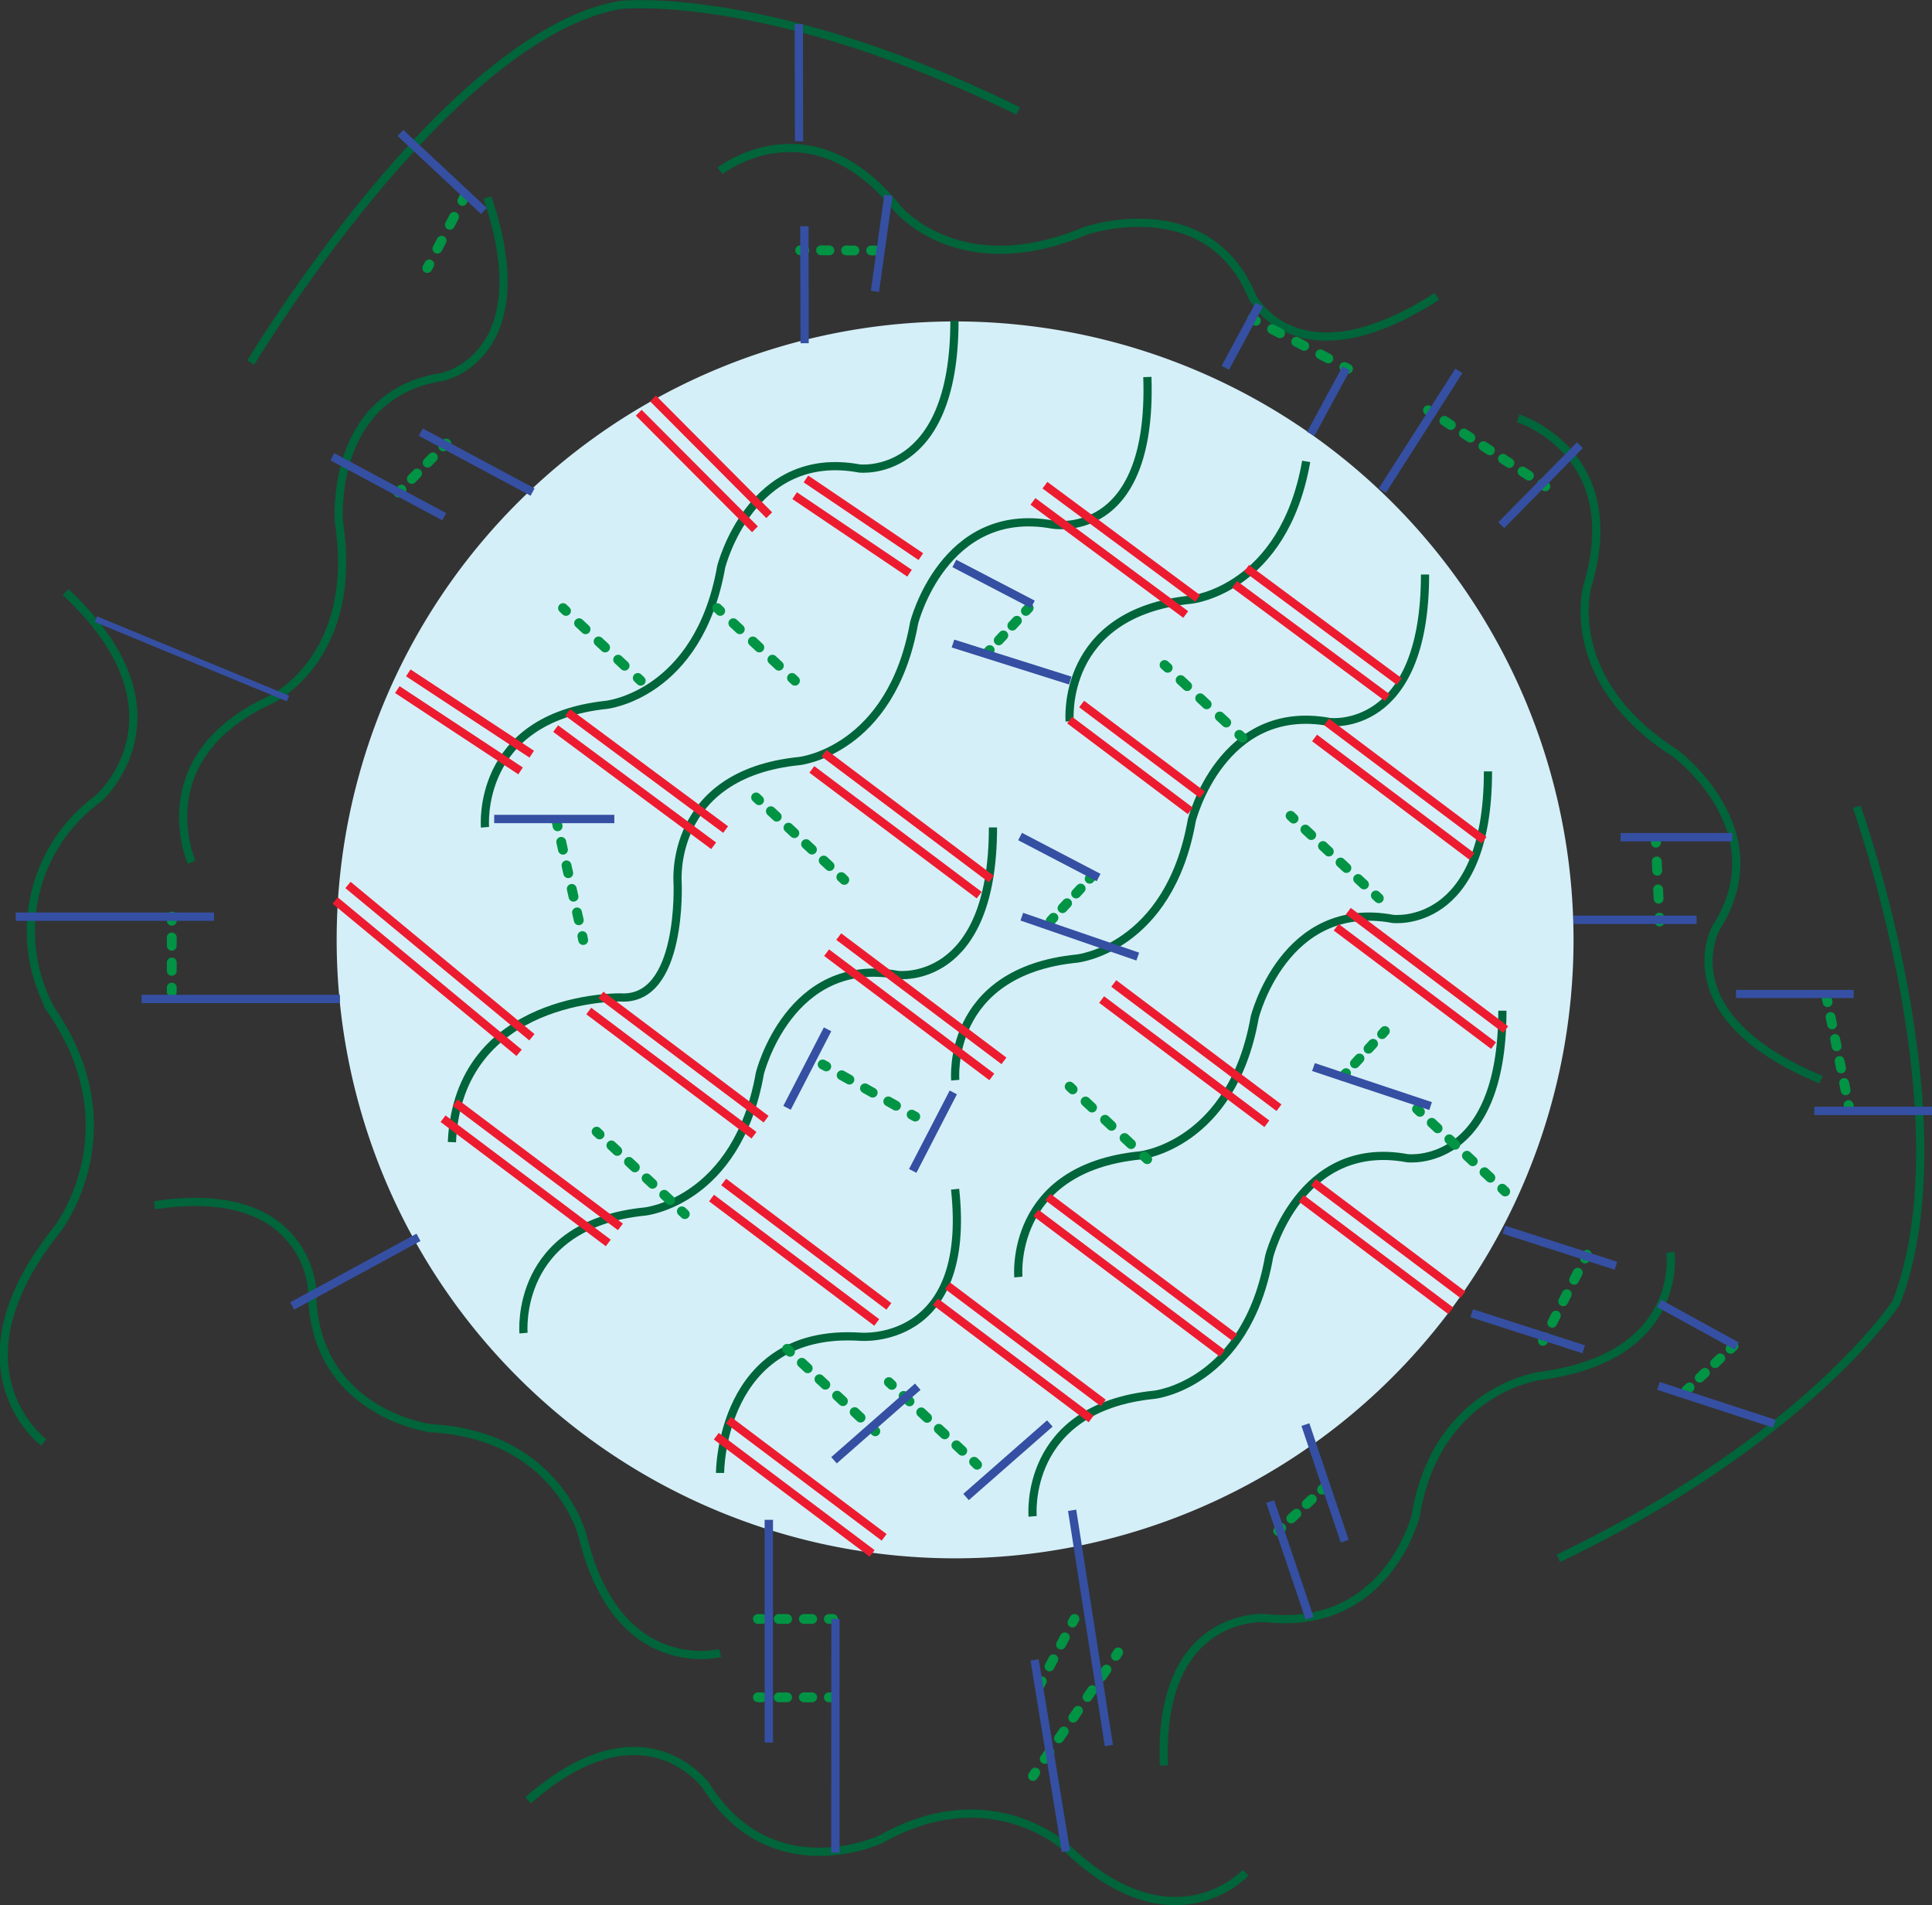 <?xml version="1.0" encoding="UTF-8"?> <svg xmlns="http://www.w3.org/2000/svg" viewBox="0 0 117.87 116.23"><rect x="0" y="0" width="117.87" height="116.23" fill="#333333" stroke="none"/> <defs> <style>.cls-1{fill:#d5eff8;}.cls-10,.cls-11,.cls-12,.cls-13,.cls-14,.cls-15,.cls-16,.cls-17,.cls-18,.cls-19,.cls-2,.cls-20,.cls-21,.cls-22,.cls-23,.cls-24,.cls-25,.cls-26,.cls-27,.cls-28,.cls-29,.cls-3,.cls-4,.cls-5,.cls-6,.cls-7,.cls-8,.cls-9{fill:none;}.cls-2{stroke:#00653a;stroke-miterlimit:10;}.cls-2,.cls-3{stroke-width:0.5px;}.cls-3{stroke:#ed1b2f;}.cls-10,.cls-11,.cls-12,.cls-13,.cls-14,.cls-15,.cls-16,.cls-17,.cls-18,.cls-19,.cls-20,.cls-21,.cls-22,.cls-23,.cls-24,.cls-25,.cls-26,.cls-27,.cls-28,.cls-29,.cls-3,.cls-4,.cls-5,.cls-6,.cls-7,.cls-8,.cls-9{stroke-linejoin:round;}.cls-10,.cls-11,.cls-12,.cls-13,.cls-14,.cls-15,.cls-16,.cls-17,.cls-18,.cls-19,.cls-20,.cls-21,.cls-22,.cls-23,.cls-24,.cls-25,.cls-26,.cls-27,.cls-28,.cls-29,.cls-4,.cls-5,.cls-6,.cls-7,.cls-8,.cls-9{stroke:#009444;stroke-linecap:round;stroke-width:0.6px;}.cls-5{stroke-dasharray:0.46 0.91;}.cls-6{stroke-dasharray:0.57 1.14;}.cls-7{stroke-dasharray:0.49 0.98;}.cls-8{stroke-dasharray:0.43 0.86;}.cls-9{stroke-dasharray:0.43 0.86;}.cls-10{stroke-dasharray:0.5 1.01;}.cls-11{stroke-dasharray:0.51 1.02;}.cls-12{stroke-dasharray:0.51 1.02;}.cls-13{stroke-dasharray:0.49 0.98;}.cls-14{stroke-dasharray:0.49 0.98;}.cls-15{stroke-dasharray:0.49 0.98;}.cls-16{stroke-dasharray:0.49 0.98;}.cls-17{stroke-dasharray:0.49 0.98;}.cls-18{stroke-dasharray:0.54 1.09;}.cls-19{stroke-dasharray:0.54 1.09;}.cls-20{stroke-dasharray:0.41 0.81;}.cls-21{stroke-dasharray:0.41 0.81;}.cls-22{stroke-dasharray:0.41 0.81;}.cls-23{stroke-dasharray:0.54 1.09;}.cls-24{stroke-dasharray:0.54 1.09;}.cls-25{stroke-dasharray:0.51 1.02;}.cls-26{stroke-dasharray:0.55 1.11;}.cls-27{stroke-dasharray:0.47 0.95;}.cls-28{stroke-dasharray:0.46 0.92;}.cls-29{stroke-dasharray:0.55 1.09;}.cls-30{fill:#354fa2;}</style> </defs> <title>Ресурс 2</title> <g id="Слой_2" data-name="Слой 2"> <g id="Layer_1" data-name="Layer 1"> <path class="cls-1" d="M96,57.34A37.73,37.73,0,1,1,58.27,19.61,37.73,37.73,0,0,1,96,57.34Z"></path> <path class="cls-2" d="M29.59,50.47S29,43.85,37,43c0,0,5.62-.6,7-8.42,0,0,1.81-7.23,8.43-6,0,0,5.8.7,5.8-9"></path> <path class="cls-2" d="M11.69,52.6s-2.86-6.39,4.86-9.93c0,0,5.4-2.52,4.13-10.8,0,0-.67-7.82,6.34-8.88,0,0,6-1.28,2.72-10.94"></path> <path class="cls-2" d="M2.67,88s-6-4.46.82-13c0,0,4.71-6-.37-13.38A10,10,0,0,1,6,48.72s5.94-5.19-2-12.6"></path> <path class="cls-2" d="M43.93,100.85s-6.26,1.63-8.39-7.16c0,0-1.53-6.15-9.29-6.56,0,0-7.25-.95-7.21-8.48,0,0-.3-6.54-9.61-5.12"></path> <path class="cls-2" d="M76,114.25s-4.39,4.75-10.92-1.5c0,0-4.6-4.36-11.36-.53,0,0-6.62,3.1-10.64-3.26,0,0-3.78-5.34-10.86.87"></path> <path class="cls-2" d="M101.91,76.39s.94,6.41-8,7.56c0,0-6.28.85-7.54,8.52,0,0-1.74,7.1-9.21,6.24,0,0-6.54-.42-6.15,9"></path> <path class="cls-2" d="M43.93,10.42s5.5-4.33,10.82,2.29c0,0,3.76,4.62,11.48,1.37,0,0,7.42-2.55,10.16,4,0,0,2.71,5.52,11.27,0"></path> <path class="cls-2" d="M92.62,25.52s6.68,2.08,4.23,10.22c0,0-1.68,5.71,5.37,10.23,0,0,6.31,4.67,2.47,10.64,0,0-3,5.36,6.41,9.26"></path> <path class="cls-2" d="M65.26,44s-.6-6.62,7.43-7.42c0,0,5.62-.6,7-8.43"></path> <path class="cls-2" d="M43.93,89.86s0-8.85,8.54-8.31c0,0,6.85.63,5.8-9"></path> <path class="cls-2" d="M31.94,81.33s-.6-6.62,7.42-7.42c0,0,5.62-.6,7-8.43,0,0,1.8-7.23,8.42-6,0,0,5.8.7,5.8-9"></path> <path class="cls-2" d="M58.28,65.9s-.6-6.62,7.43-7.42c0,0,5.62-.6,7-8.43,0,0,1.81-7.23,8.43-6,0,0,5.8.7,5.8-9"></path> <path class="cls-2" d="M62.13,77.91s-.61-6.62,7.42-7.42c0,0,5.62-.61,7-8.43,0,0,1.8-7.23,8.43-6,0,0,5.8.7,5.8-9"></path> <path class="cls-2" d="M63,92.51s-.6-6.62,7.43-7.42c0,0,5.62-.61,7-8.43,0,0,1.81-7.23,8.43-6,0,0,5.8.7,5.8-9"></path> <path class="cls-2" d="M70,23c.34,10.13-5.8,9-5.8,9-6.62-1.2-8.43,6-8.43,6-1.4,7.83-7,8.43-7,8.43-8,.8-7.43,7.42-7.43,7.42s.33,7.27-3.51,7c0,0-9.86-.16-10.26,8.83"></path> <path class="cls-2" d="M15.3,22.12s12-20,22.55-21.82c0,0,9.08-1,24.27,6.47"></path> <path class="cls-2" d="M113.28,49.22s6.77,19,2.41,30.25c0,0-5.42,8.32-20.62,15.6"></path> <line class="cls-3" x1="84.64" y1="42.56" x2="75.32" y2="35.65"></line> <line class="cls-3" x1="85.37" y1="41.58" x2="76.05" y2="34.67"></line> <line class="cls-3" x1="72.34" y1="37.49" x2="63.02" y2="30.59"></line> <line class="cls-3" x1="73.07" y1="36.51" x2="63.75" y2="29.6"></line> <line class="cls-3" x1="55.49" y1="34.97" x2="48.48" y2="30.24"></line> <line class="cls-3" x1="56.18" y1="33.96" x2="49.17" y2="29.22"></line> <line class="cls-3" x1="46.06" y1="32.29" x2="38.97" y2="25.18"></line> <line class="cls-3" x1="46.93" y1="31.43" x2="39.84" y2="24.31"></line> <line class="cls-3" x1="43.54" y1="51.6" x2="33.9" y2="44.45"></line> <line class="cls-3" x1="44.27" y1="50.61" x2="34.63" y2="43.46"></line> <line class="cls-3" x1="31.76" y1="47.03" x2="24.24" y2="42.07"></line> <line class="cls-3" x1="32.44" y1="46.01" x2="24.91" y2="41.05"></line> <line class="cls-3" x1="31.67" y1="64.23" x2="20.45" y2="54.94"></line> <line class="cls-3" x1="32.45" y1="63.28" x2="21.23" y2="53.99"></line> <line class="cls-3" x1="46" y1="69.26" x2="35.92" y2="61.68"></line> <line class="cls-3" x1="46.74" y1="68.28" x2="36.66" y2="60.7"></line> <line class="cls-3" x1="37.11" y1="75.83" x2="27.03" y2="68.25"></line> <line class="cls-3" x1="37.85" y1="74.85" x2="27.77" y2="67.27"></line> <line class="cls-3" x1="53.49" y1="80.68" x2="43.41" y2="73.09"></line> <line class="cls-3" x1="54.23" y1="79.7" x2="44.15" y2="72.11"></line> <line class="cls-3" x1="60.51" y1="65.7" x2="50.43" y2="58.12"></line> <line class="cls-3" x1="61.25" y1="64.72" x2="51.17" y2="57.14"></line> <line class="cls-3" x1="77.29" y1="68.56" x2="67.21" y2="60.98"></line> <line class="cls-3" x1="78.03" y1="67.58" x2="67.95" y2="60"></line> <line class="cls-3" x1="91.12" y1="63.79" x2="81.52" y2="56.57"></line> <line class="cls-3" x1="91.86" y1="62.81" x2="82.26" y2="55.59"></line> <line class="cls-3" x1="89.8" y1="52.25" x2="80.2" y2="45.02"></line> <line class="cls-3" x1="90.54" y1="51.26" x2="80.93" y2="44.04"></line> <line class="cls-3" x1="72.62" y1="49.47" x2="65.26" y2="43.93"></line> <line class="cls-3" x1="73.36" y1="48.49" x2="65.99" y2="42.95"></line> <line class="cls-3" x1="59.74" y1="54.61" x2="49.53" y2="46.94"></line> <line class="cls-3" x1="60.48" y1="53.63" x2="50.27" y2="45.95"></line> <line class="cls-3" x1="74.58" y1="82.57" x2="63.2" y2="74"></line> <line class="cls-3" x1="75.32" y1="81.59" x2="63.93" y2="73.03"></line> <line class="cls-3" x1="66.57" y1="86.57" x2="57.07" y2="79.42"></line> <line class="cls-3" x1="67.31" y1="85.59" x2="57.81" y2="78.44"></line> <line class="cls-3" x1="88.51" y1="79.97" x2="79.39" y2="73.11"></line> <line class="cls-3" x1="89.25" y1="78.99" x2="80.13" y2="72.13"></line> <line class="cls-3" x1="53.21" y1="94.77" x2="43.7" y2="87.62"></line> <line class="cls-3" x1="53.94" y1="93.79" x2="44.44" y2="86.64"></line> <line class="cls-4" x1="112.83" y1="67.66" x2="112.78" y2="67.42"></line> <line class="cls-5" x1="112.6" y1="66.52" x2="111.59" y2="61.59"></line> <line class="cls-4" x1="111.5" y1="61.14" x2="111.45" y2="60.9"></line> <line class="cls-4" x1="101.25" y1="56.22" x2="101.24" y2="55.98"></line> <line class="cls-6" x1="101.19" y1="54.83" x2="101.05" y2="51.99"></line> <line class="cls-4" x1="101.03" y1="51.41" x2="101.01" y2="51.17"></line> <line class="cls-4" x1="94.13" y1="81.8" x2="94.25" y2="81.58"></line> <line class="cls-7" x1="94.7" y1="80.7" x2="96.48" y2="77.21"></line> <line class="cls-4" x1="96.7" y1="76.78" x2="96.82" y2="76.55"></line> <line class="cls-4" x1="102.89" y1="84.81" x2="103.08" y2="84.64"></line> <line class="cls-8" x1="103.7" y1="84.05" x2="105.26" y2="82.58"></line> <line class="cls-4" x1="105.58" y1="82.29" x2="105.76" y2="82.12"></line> <line class="cls-4" x1="77.98" y1="93.4" x2="78.16" y2="93.22"></line> <line class="cls-9" x1="78.78" y1="92.64" x2="80.35" y2="91.17"></line> <line class="cls-4" x1="80.66" y1="90.88" x2="80.84" y2="90.71"></line> <line class="cls-4" x1="63.44" y1="102.79" x2="63.56" y2="102.57"></line> <line class="cls-10" x1="64.03" y1="101.67" x2="65.2" y2="99.44"></line> <line class="cls-4" x1="65.43" y1="98.99" x2="65.55" y2="98.77"></line> <line class="cls-4" x1="63.02" y1="108.35" x2="63.16" y2="108.14"></line> <line class="cls-11" x1="63.74" y1="107.31" x2="67.79" y2="101.44"></line> <line class="cls-4" x1="68.08" y1="101.02" x2="68.22" y2="100.81"></line> <line class="cls-4" x1="46.24" y1="98.77" x2="46.49" y2="98.77"></line> <line class="cls-12" x1="47.51" y1="98.77" x2="50.06" y2="98.77"></line> <line class="cls-4" x1="50.57" y1="98.77" x2="50.82" y2="98.77"></line> <line class="cls-4" x1="10.48" y1="55.92" x2="10.48" y2="56.17"></line> <line class="cls-12" x1="10.48" y1="57.19" x2="10.48" y2="59.74"></line> <line class="cls-4" x1="10.48" y1="60.25" x2="10.48" y2="60.5"></line> <line class="cls-4" x1="33.97" y1="50.16" x2="34.02" y2="50.41"></line> <line class="cls-13" x1="34.24" y1="51.36" x2="35.42" y2="56.63"></line> <line class="cls-4" x1="35.53" y1="57.11" x2="35.58" y2="57.35"></line> <line class="cls-4" x1="36.4" y1="69.04" x2="36.58" y2="69.21"></line> <line class="cls-14" x1="37.3" y1="69.88" x2="41.24" y2="73.56"></line> <line class="cls-4" x1="41.6" y1="73.9" x2="41.78" y2="74.07"></line> <line class="cls-4" x1="48.02" y1="82.29" x2="48.2" y2="82.47"></line> <line class="cls-15" x1="48.92" y1="83.14" x2="52.86" y2="86.82"></line> <line class="cls-4" x1="53.22" y1="87.15" x2="53.4" y2="87.32"></line> <line class="cls-4" x1="54.23" y1="84.32" x2="54.41" y2="84.49"></line> <line class="cls-16" x1="55.13" y1="85.16" x2="59.07" y2="88.85"></line> <line class="cls-4" x1="59.43" y1="89.18" x2="59.61" y2="89.36"></line> <line class="cls-4" x1="86.45" y1="67.66" x2="86.63" y2="67.83"></line> <line class="cls-16" x1="87.35" y1="68.5" x2="91.29" y2="72.19"></line> <line class="cls-4" x1="91.65" y1="72.52" x2="91.83" y2="72.69"></line> <line class="cls-4" x1="78.74" y1="49.77" x2="78.92" y2="49.94"></line> <line class="cls-17" x1="79.64" y1="50.61" x2="83.58" y2="54.3"></line> <line class="cls-4" x1="83.94" y1="54.63" x2="84.12" y2="54.8"></line> <line class="cls-4" x1="46.13" y1="48.65" x2="46.31" y2="48.82"></line> <line class="cls-16" x1="47.03" y1="49.49" x2="50.97" y2="53.17"></line> <line class="cls-4" x1="51.33" y1="53.51" x2="51.51" y2="53.68"></line> <line class="cls-4" x1="34.35" y1="37.1" x2="34.53" y2="37.27"></line> <line class="cls-18" x1="35.33" y1="38.02" x2="38.51" y2="40.99"></line> <line class="cls-4" x1="38.91" y1="41.36" x2="39.09" y2="41.53"></line> <line class="cls-4" x1="43.76" y1="37.1" x2="43.94" y2="37.27"></line> <line class="cls-18" x1="44.74" y1="38.02" x2="47.92" y2="40.99"></line> <line class="cls-4" x1="48.32" y1="41.36" x2="48.5" y2="41.53"></line> <line class="cls-4" x1="71.05" y1="40.57" x2="71.24" y2="40.74"></line> <line class="cls-19" x1="72.03" y1="41.49" x2="75.22" y2="44.46"></line> <line class="cls-4" x1="75.61" y1="44.83" x2="75.8" y2="45"></line> <line class="cls-4" x1="62.76" y1="37.09" x2="62.59" y2="37.27"></line> <line class="cls-20" x1="62.04" y1="37.87" x2="60.66" y2="39.36"></line> <line class="cls-4" x1="60.38" y1="39.66" x2="60.21" y2="39.84"></line> <line class="cls-4" x1="66.65" y1="53.43" x2="66.48" y2="53.61"></line> <line class="cls-21" x1="65.93" y1="54.21" x2="64.55" y2="55.7"></line> <line class="cls-4" x1="64.27" y1="55.99" x2="64.1" y2="56.18"></line> <line class="cls-4" x1="84.49" y1="62.9" x2="84.32" y2="63.09"></line> <line class="cls-22" x1="83.77" y1="63.68" x2="82.39" y2="65.17"></line> <line class="cls-4" x1="82.12" y1="65.47" x2="81.95" y2="65.65"></line> <line class="cls-4" x1="65.26" y1="66.29" x2="65.44" y2="66.46"></line> <line class="cls-23" x1="66.23" y1="67.2" x2="69.41" y2="70.18"></line> <line class="cls-4" x1="69.81" y1="70.55" x2="69.99" y2="70.72"></line> <line class="cls-4" x1="50.19" y1="64.94" x2="50.41" y2="65.06"></line> <line class="cls-24" x1="51.35" y1="65.6" x2="55.15" y2="67.73"></line> <line class="cls-4" x1="55.62" y1="68" x2="55.84" y2="68.12"></line> <line class="cls-4" x1="53.4" y1="15.28" x2="53.15" y2="15.28"></line> <line class="cls-25" x1="52.13" y1="15.28" x2="49.58" y2="15.27"></line> <line class="cls-4" x1="49.07" y1="15.27" x2="48.82" y2="15.27"></line> <line class="cls-4" x1="82.24" y1="22.5" x2="82.02" y2="22.39"></line> <line class="cls-26" x1="81.04" y1="21.87" x2="77.11" y2="19.82"></line> <line class="cls-4" x1="76.62" y1="19.57" x2="76.4" y2="19.45"></line> <line class="cls-4" x1="94.28" y1="29.67" x2="94.07" y2="29.54"></line> <line class="cls-27" x1="93.28" y1="29.02" x2="87.73" y2="25.42"></line> <line class="cls-4" x1="87.33" y1="25.17" x2="87.12" y2="25.03"></line> <line class="cls-4" x1="27.23" y1="27.06" x2="27.05" y2="27.24"></line> <line class="cls-28" x1="26.41" y1="27.9" x2="24.81" y2="29.54"></line> <line class="cls-4" x1="24.49" y1="29.87" x2="24.31" y2="30.05"></line> <line class="cls-4" x1="28.32" y1="12.04" x2="28.21" y2="12.26"></line> <line class="cls-29" x1="27.7" y1="13.23" x2="26.44" y2="15.64"></line> <line class="cls-4" x1="26.19" y1="16.13" x2="26.07" y2="16.35"></line> <line class="cls-4" x1="46.24" y1="103.55" x2="46.49" y2="103.55"></line> <line class="cls-12" x1="47.51" y1="103.55" x2="50.06" y2="103.55"></line> <line class="cls-4" x1="50.57" y1="103.55" x2="50.82" y2="103.55"></line> <rect class="cls-30" x="98.87" y="50.82" width="6.82" height="0.51"></rect> <rect class="cls-30" x="105.91" y="60.39" width="7.18" height="0.5"></rect> <rect class="cls-30" x="110.69" y="67.52" width="7.18" height="0.51"></rect> <rect class="cls-30" x="94.92" y="72.54" width="0.51" height="7.18" transform="translate(-6.48 143.36) rotate(-72.14)"></rect> <rect class="cls-30" x="92.96" y="77.63" width="0.51" height="7.18" transform="translate(-12.69 145.03) rotate(-72.14)"></rect> <rect class="cls-30" x="78.44" y="91.41" width="0.51" height="7.51" transform="translate(-26.31 30.18) rotate(-18.66)"></rect> <polygon class="cls-30" points="67.4 106.53 65.16 92.18 65.66 92.1 67.9 106.45 67.4 106.53"></polygon> <polygon class="cls-30" points="64.78 112.99 62.87 101.31 63.37 101.23 65.28 112.91 64.78 112.99"></polygon> <polygon class="cls-30" points="50.71 113.02 50.72 98.77 51.22 98.77 51.22 113.03 50.71 113.02"></polygon> <rect class="cls-30" x="46.65" y="92.72" width="0.51" height="13.59"></rect> <rect class="cls-30" x="8.64" y="60.69" width="12.1" height="0.51"></rect> <rect class="cls-30" x="30.15" y="49.71" width="7.33" height="0.51"></rect> <rect class="cls-30" x="0.96" y="55.67" width="12.1" height="0.51"></rect> <rect class="cls-30" x="23.44" y="25.82" width="0.5" height="7.74" transform="translate(-13.67 36.55) rotate(-61.81)"></rect> <rect class="cls-30" x="28.82" y="24.32" width="0.51" height="7.74" transform="translate(-9.5 40.5) rotate(-61.81)"></rect> <rect class="cls-30" x="26.72" y="7.01" width="0.51" height="6.97" transform="translate(0.89 23.03) rotate(-46.93)"></rect> <polygon class="cls-30" points="48.99 1.47 49 8.62 48.5 8.62 48.48 1.47 48.99 1.47"></polygon> <polygon class="cls-30" points="49.33 13.8 49.34 20.94 48.84 20.94 48.82 13.8 49.33 13.8"></polygon> <polygon class="cls-30" points="54.45 11.95 53.63 17.81 53.13 17.74 53.95 11.88 54.45 11.95"></polygon> <polygon class="cls-30" points="77.06 18.7 74.98 22.56 74.53 22.32 76.61 18.46 77.06 18.7"></polygon> <rect class="cls-30" x="78.78" y="24.22" width="4.55" height="0.51" transform="translate(20.96 84.12) rotate(-61.59)"></rect> <polygon class="cls-30" points="65.22 41.76 58.06 39.5 58.22 39.02 65.37 41.28 65.22 41.76"></polygon> <polygon class="cls-30" points="66.91 53.76 62.12 51.26 62.35 50.81 67.14 53.31 66.91 53.76"></polygon> <polygon class="cls-30" points="69.33 58.6 62.26 56.16 62.42 55.69 69.5 58.12 69.33 58.6"></polygon> <polygon class="cls-30" points="87.2 67.72 80.05 65.34 80.22 64.86 87.36 67.24 87.2 67.72"></polygon> <rect class="cls-30" x="60.36" y="32.92" width="0.51" height="5.4" transform="translate(1.02 72.92) rotate(-62.48)"></rect> <polygon class="cls-30" points="89.22 22.76 84.55 30.07 84.12 29.79 88.79 22.49 89.22 22.76"></polygon> <polygon class="cls-30" points="96.57 27.34 91.77 32.22 91.41 31.86 96.21 26.98 96.57 27.34"></polygon> <rect class="cls-30" x="11.53" y="33.85" width="0.37" height="12.68" transform="translate(-29.91 35.68) rotate(-67.56)"></rect> <rect class="cls-30" x="17.29" y="77.33" width="8.77" height="0.51" transform="translate(-34.4 19.75) rotate(-28.51)"></rect> <rect class="cls-30" x="50.03" y="86.59" width="6.8" height="0.51" transform="translate(-44.01 56.83) rotate(-41.28)"></rect> <rect class="cls-30" x="58.09" y="88.84" width="6.8" height="0.51" transform="translate(-43.49 62.68) rotate(-41.27)"></rect> <polygon class="cls-30" points="55.46 71.32 57.94 66.53 58.38 66.76 55.91 71.55 55.46 71.32"></polygon> <rect class="cls-30" x="46.55" y="64.93" width="5.39" height="0.51" transform="translate(-31.26 79.04) rotate(-62.69)"></rect> <rect class="cls-30" x="80.59" y="86.72" width="0.51" height="7.51" transform="translate(-24.68 30.58) rotate(-18.64)"></rect> <polygon class="cls-30" points="105.84 82.34 101.1 79.74 101.35 79.3 106.08 81.9 105.84 82.34"></polygon> <polygon class="cls-30" points="108.18 87.1 101.1 84.79 101.26 84.31 108.33 86.62 108.18 87.1"></polygon> <rect class="cls-30" x="96" y="55.86" width="7.51" height="0.51"></rect> </g> </g> </svg> 